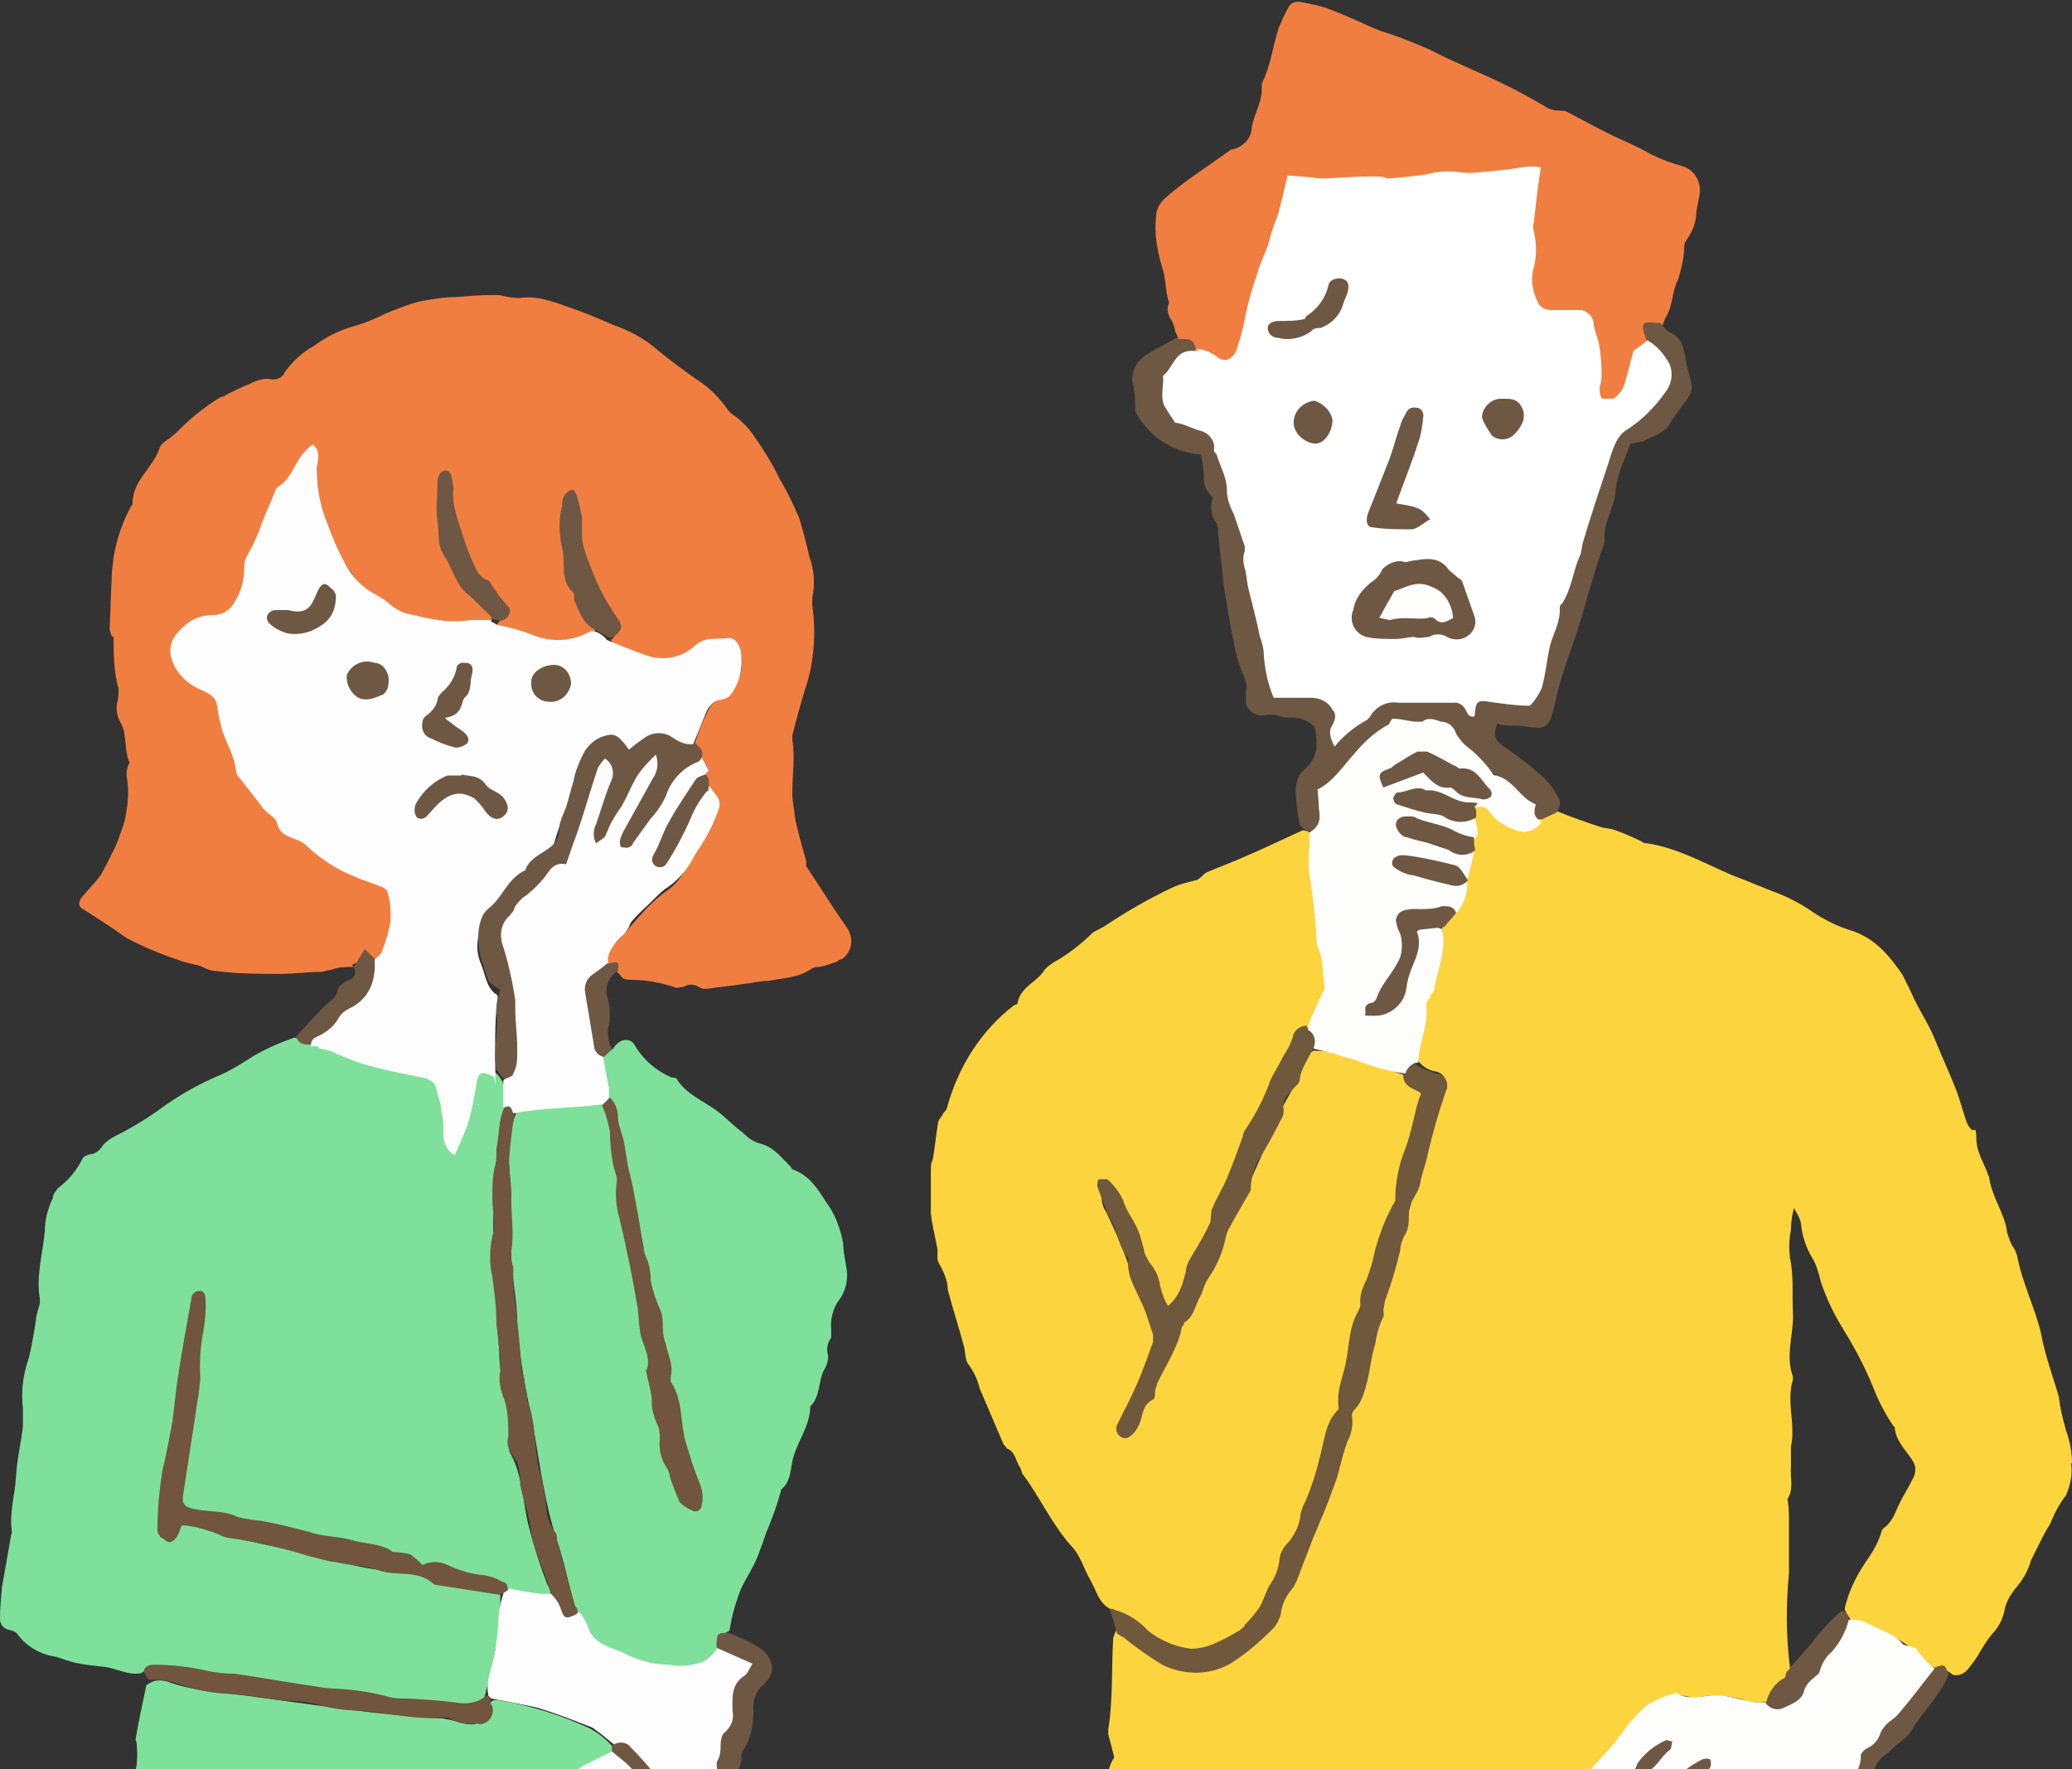 <?xml version="1.0" encoding="UTF-8"?>
<svg xmlns="http://www.w3.org/2000/svg" version="1.1" xmlns:xlink="http://www.w3.org/1999/xlink" viewBox="0 0 207.9 177.5">
  <rect x="0" y="0" width="207.9" height="177.5" fill="#333333" stroke="none"/>
  <defs>
    <style>
      .cls-1 {
        fill: #fcd43e;
      }

      .cls-2 {
        fill: #f17e41;
      }

      .cls-3 {
        fill: #fff;
      }

      .cls-4 {
        fill: none;
      }

      .cls-5 {
        fill: #7ee09b;
      }

      .cls-6 {
        fill: #71553e;
      }

      .cls-7 {
        fill: #fdfdfc;
      }

      .cls-8 {
        fill: #fefdfd;
      }

      .cls-9 {
        fill: #70583d;
      }

      .cls-10 {
        fill: #6f5843;
      }

      .cls-11 {
        clip-path: url(#clippath);
      }
    </style>
    <clipPath id="clippath">
      <rect class="cls-4" x="-.1" y="-3.5" width="208" height="181"/>
    </clipPath>
  </defs>
  <!-- Generator: Adobe Illustrator 28.7.1, SVG Export Plug-In . SVG Version: 1.2.0 Build 142)  -->
  <g>
    <g id="_レイヤー_1" data-name="レイヤー_1">
      <g id="_レイヤー_3" data-name="レイヤー_3">
        <g class="cls-11">
          <g>
            <path class="cls-1" d="M207.9,146.8c0-1.1-.2-2.2-.6-3.3-.3-1.1-.6-2.2-.7-3.3-.6-2.1-1.4-4.2-1.8-6.4-.6-2.6-1.9-5.1-2.4-7.8-.1-.3-.2-.6-.4-.9-.3-.4-.4-.9-.6-1.4-.2-1.9-1.5-3.5-1.8-5.5,0,0,0-.2-.1-.3-.4-1.2-1.2-2.3-1.2-3.7s-.3-.6-.5-.9c-.2-.2-.4-.5-.5-.8-.4-1.2-.7-2.4-1.2-3.6-.6-1.5-1.3-3-1.9-4.5s-1.4-2.7-2.1-4.1c-.4-.9-.8-1.7-1.2-2.5-1.3-1.9-2.7-3.6-5-4.4-1.4-.4-2.8-1.1-4-1.9-1-.7-2.1-1.3-3.3-1.8-1.6-.6-3.2-1.3-4.8-1.9-2.8-1.2-5.4-2.7-8.5-3.2-.2,0-.4,0-.6-.2-.9-.4-1.7-.8-2.6-1.1-.5-.2-1-.2-1.4-.3-1.5-.5-3-1-4.4-1.6-.7,0-1.2.3-1.7.6-.8.9-2.1,1-3,.3-.7-.4-1.3-.8-1.8-1.4-.5-.4-1-.8-1.7-.3-.2.3-.2.7-.2,1,.2.7.2,1.5-.1,2.2,0,.5,0,1-.1,1.5-.2.8-.4,1.6-.5,2.5,0,0-.1.2-.1.4-.1,1.1-.5,2.2-1.3,3-.3.6-.9,1-1.1,1.7.1,1.8-.2,3.6-.9,5.2-.7,2.1-1.3,4.3-1.6,6.6-.2.5-.2,1.1,0,1.6.4.6,1.1,1.1,1.9,1.2.7.2,1,.6.8,1.3-.8,2.7-1.2,5.6-2.2,8.3-1,3-1.8,6.1-2.7,9.2-.5,1.8-1,3.6-1.5,5.4-.6,1.8-1.1,3.7-1.3,5.7s-1.5,3.5-1.8,5.5c-.5,2.6-1.3,5.2-2.4,7.7-1.4,3.1-2.7,6.2-4.2,9.3-.7,1.7-1.8,3.3-3.2,4.5-2.2,1.8-4.5,3.1-7.5,2.3-1.3-.4-2.5-1-3.6-1.9-.7-.6-1.4-1.4-2.4-1.4-.2.3-.3.6-.4.9-.2,3.1,0,6.1-.5,9.2,0,.2,0,.4,0,.5.2.7.4,1.5.6,2.3-.6.9-.8,2-.6,3,0,1-.2,2.1,0,3.1,0,1.4.3,2.9.4,4.3,0,.6,0,1.2-.2,1.7,0,.4-.2.9-.2,1.3v3.1c0,.9.6,1.6,1.5,1.7h0c.7,0,1.4.1,2.1.3,1.3.4,2.7.5,4.1.4.6-.1,1.2-.3,1.7.3,1,1,2.4,1.4,3.8,1,.7-.3,1.6-.1,2.1.5.2.2.5.4.8.3,1.4-.2,2.8.4,4.1.6.5.1,1,.1,1.5.1s1.2.1,1.9.2c.4,0,.7.1,1.1.2,1.7.1,3.4.2,5,.3.9.2,1.8.2,2.7.1.3-.1.7.3,1,.3.7.1,1.3.1,2-.1.5-.2,1.2-.2,1.7,0,.2.1.5.2.8.2,2.3-.1,4.5-.1,6.8-.3,1.4-.2,2.9-.4,4.3-.7.6-.1,1.2-.6,1.7-.4.8.3,1.6.1,2.2-.4.3-.2.6-.4,1-.4,2.2-.3,4-1.5,5.9-2.4,1.6-.8,3.4-1.4,5.1-1.9.3-.1.7-.1.9-.3.5-.5,1.2-.9,1.9-1.2.7-.4.8-.8.5-1.6-.2-.5-.3-.9-.3-1.4-.1-1,0-2.1,0-3.1-.3-.9-.8-1.6-1.5-2.2-.6-.1-.8.5-1.2.7-1.7.9-3.2,2.6-5.4,1.4-.5-.3-1-.4-1.5-.6-.3,0-.7.1-1,.2-.9.5-2,.5-2.9,0-.7,0-1.4-.3-1.9-.7-.9-.3-1.6-1-1.9-1.9-.3-.3-.6-.5-1-.7-2-1.2-2.1-1.8-.8-3.6.2-.3.4-.5.6-.7,1.2-1.3,2.4-2.6,3.4-4.1,1.4-1.8,3.1-3.4,5.8-2.6.3,0,.6,0,.9-.1,1.4-.2,2.8-.1,4.2.3.8.3,1.7.4,2.5.2.5-1.1,1.2-2,2.1-2.7.1-.2.2-.5.3-.7h-.2c-.4-3.2-.4-6.3-.1-9.5v-5c0-.7,0-1.4-.1-2.1,0-.1-.1-.3,0-.4.6-1,.2-2.1.3-3.2v-2c.5-2.2-.5-4.5.2-6.7v-.3c-.8-2.1.1-4.3,0-6.4-.1-1.8.1-3.7-.3-5.5-.1-.9-.1-1.9.1-2.8,0-.7.1-1.5.3-2.2.3.5.6,1,.7,1.5.1,1.2.5,2.5,1.2,3.6.4.7.6,1.5.8,2.3.6,1.8,1.4,3.4,2.4,5,1.1,1.8,2.1,3.7,2.9,5.7.5,1.3,1.2,2.6,2,3.8h.1c.1,1.6,1.3,2.5,1.9,3.6.3.5.2,1.2-.1,1.7-.4.8-.9,1.6-1.3,2.4s-.7,1.9-1.6,2.5c-.1.1-.2.2-.2.3-.3,1.1-.9,2.1-1.6,3.1-.8,1.2-1.5,2.5-1.9,3.9-.1.3-.2.6-.2.9h0c.2.4.4.7.6,1,3,.7,5.7,2.2,7.8,4.4.2.2.5.4.8.5.6,0,1.2.2,1.6.6.6.2,1.2-.1,1.6-.6.4-.5.7-.9,1-1.4.4-.7.9-1.5,1.4-2.1.6-.6,1-1.4,1.2-2.2.1-.8.5-1.5,1-2.2.8-.9,1.4-1.9,1.7-3,.3-.6.6-1.2.9-1.8.3-.6.6-1.2,1-1.8.4-1,.9-2,1.6-2.9.4-.9.7-2.1.5-3.2Z"/>
            <path class="cls-1" d="M111.4,161.4c-1.2-.6-1.4-1.9-2-2.9s-1-2.5-1.9-3.4c-1.9-2.1-3.1-4.8-4.8-7.1-.2-.2-.2-.5-.3-.7-.5-.7-.5-1.7-1.4-2,0-.1-.2-.3-.3-.4-.8-1.9-1.6-3.7-2.4-5.6-.2-.9-.6-1.7-1.1-2.4-.4-.4-.3-1.3-.5-1.9-.5-1.9-1.1-3.7-1.6-5.6,0-.9-.4-1.8-.9-2.7-.3-.4,0-1.1-.2-1.7-.2-1.1-.5-2.2-.6-3.3,0-1.3,0-2.5,0-3.8s0-1.1.2-1.6c.2-1.2.3-2.3.5-3.5,0-.4.3-.7.5-1,0-.2.3-.3.4-.6,1.1-4.1,3.4-7.8,6.8-10.4,0,0,.3,0,.3-.2.3-1.5,1.7-2,2.5-3,.3-.5.7-.8,1.2-1.1,1.4-.8,2.7-1.8,3.8-2.9.4-.3,1-.5,1.4-.8,2.1-1.4,4.2-2.6,6.5-3.7.8-.4,1.7-.6,2.5-.8.2,0,.3-.2.5-.3.2-.2.4-.4.6-.5,1.4-.6,2.8-1.1,4.1-1.7,1.9-.8,3.7-1.7,5.5-2.5.5,0,1,.3,1.2.8-.4,3.5.7,6.8.7,10.3.1.7.3,1.4.5,2.1.6,2.6-.3,4.8-1.6,7-1,.5-1.4,1.4-2,2.3-1.6,2.6-3,5.3-4,8.2-1.3,3.1-3,6-3.9,9.3,0,.6-.4,1.1-.7,1.6-1,1.5-1.8,3.2-2.2,5,0,.4-.3.7-.5,1-.6.7-1.4.7-1.6-.2-.4-1.9-1.7-3.4-2.2-5.2-.7-2-1.7-3.8-2.8-5.6-.2-.4-.6-.7-1.1-.6,0,.8,0,1.6.5,2.3,1.1,2.3,2.1,4.6,2.8,7.1.4,1.7,1.5,3.1,1.9,4.8.3.7.2,1.5,0,2.2-1.1,2.4-1.7,4.9-3,7.2-.2.3-.6.8,0,1.1s1-.2,1.1-.6c1.2-3.3,3.2-6.2,4.4-9.6.7-1.9,1.9-3.7,2.8-5.6.5-1,1-2,1.3-3.1.3-1,.8-1.9,1.3-2.8,1.6-3.2,3.1-6.5,4.4-9.8.8-2,2.2-3.7,2.8-5.8.1-.6.5-1,1-1.3,1.2,0,2.4.2,3.6.6,1.9.7,3.8,1.3,5.7,1.9,2.4,1.6,1.6,3.6,1,5.7-.6,1.6-1.1,3.3-1.4,5-.1,1.3-.5,2.7-1,3.9-1.2,2.7-1.7,5.6-2.6,8.4-1.1,3.4-1.2,7.1-2.4,10.3s-1.9,6.3-3,9.4c-1.4,3.7-3.3,7-4.8,10.6-.6,1.3-1.5,2.3-2.7,3-.7.4-1.5.7-2.2,1.1-2.2,1.1-4.2.5-6-.6-1.5-1.2-2.8-2.5-4.4-3.3Z"/>
            <path class="cls-2" d="M118.2,34c0-.3-.2-.5-.3-.8,0-.3-.2-.7-.3-1-.4-.5-.6-1.2-.3-1.8h0c-.4-1.3-.3-2.5-.7-3.6-.5-1.7-.8-3.4-.6-5.1,0-.8.5-1.5,1.1-2,2-1.7,4.2-3.1,6.3-4.6q0-.1.2-.1c1.1-.2,2-1.1,2-2.3.3-1.4,1.1-2.6,1-4v-.3c.9-1.8,1.1-3.7,1.7-5.6.3-.7.6-1.4,1-2.1.2-.4.7-.6,1.2-.5,1.1.2,2.1.4,3.1.8,1.6.6,3.2,1.4,4.9,2.1,1.7.5,3.4,1.2,5,1.9,2.3,1.2,4.8,2.2,7.1,3.3,1.5.7,2.9,1.5,4.3,2.3.4.3,1,.5,1.5.5s.5,0,.8.1c1.5.8,3,1.6,4.6,2.4,1.3.6,2.7,1.2,3.9,1.9,1,.5,2.1.9,3.2,1.2,1.2.4,1.9,1.7,1.6,3-.1.5-.2,1.1-.3,1.6,0,1-.4,2-1,2.8-.1.2-.2.3-.2.5,0,1.2-.3,2.3-.6,3.4-.7,1.3-.5,2.7-1.3,3.9-.2.4-.3.8-.4,1.2-.4.3-.9,0-1.3.2s0,.9-.3,1.3c-.8.6-1.4,1.5-1.5,2.5-.1,1.1-.5,2.1-1.2,2.8-.4.6-1.2.8-1.8.6-.7-.3-.8-1-.6-1.7.5-2.2-.3-4.1-.9-6.1-.1-.5-.6-.9-1.1-.9s-1.1-.1-1.6-.1c-2.6-.3-3.7-1.6-3.3-4.2.4-3,.2-6.1.6-9.1.1-.3,0-.7-.2-1-1.1-.1-2.3,0-3.4.1-3.4.3-6.8.7-10.2.8-3,.3-6.1.2-9.1-.1-.7-.2-1.5.2-1.7.9,0,.1-.1.2-.1.3-.3,1.7-.9,3.2-1.4,4.9-.6,2.2-1.3,4.4-2.2,6.6-.5,1.2-.4,2.6-.9,3.8-.8,1.9-1.5,2.2-3.3,1.2l-1.2-.6c-.4-.7-1.1-1.1-1.8-1.3Z"/>
            <path class="cls-10" d="M118.2,34c1.3,0,1.5,0,1.8,1-.8.8-1.8,1.3-2.4,2.3-1,1.5-.6,3.5,1,4.5l.6.3c.8.3,1.5.7,2.2,1,.4,0,.6.4.8.7.4,1.9,1.7,3.6,1.6,5.6,0,.7.2,1.4.6,1.9.7,1.4,1.1,2.9,1.2,4.4.2,2.6.7,5.2,1.5,7.6.3,1.1.5,2.2.6,3.3,0,2.3.7,2.8,2.9,2.7.6,0,1.3,0,1.9,0,1.4.2,2.3,1.5,2.1,2.8,0,0-.1.3-.1.4-.1.3-.3.6.1,1,1-1.1,2.6-1.5,3.4-2.8.4-.6,1.2-.9,1.9-.9h5.9c.8,0,1.5.3,2,.9.5-1.2,1.4-1.1,2.3-1,3.8.4,3.9.2,4.6-3.2.8-3.4,1.8-6.7,3-10,.9-2.6,1.8-5.2,2.4-7.8.4-1.5.9-2.9,1.4-4.3.6-1.6,1.9-2.4,3.1-3.3,1-.9,1.8-1.9,2.4-3.1.8-1.3-.2-2.2-1-3.1-.3-.4-.8-.6-.9-1.1-.5-1.3-.3-1.6,1-1.4h.5c.3.4.6.7,1,1,1.1.4,1.3,1.4,1.5,2.4.1.8.3,1.5.5,2.2.2.5.2,1.2-.1,1.7-.6,1-1.4,1.8-2,2.9-.5.8-1.7,1.2-2.7,1.7-.4,0-.8.2-1.2.2-.6,1.7-1.4,3.2-1.5,4.8s-1.2,3-1.1,4.7v.4c-.5,1.5-1,2.9-1.4,4.4-.4,1.1-.6,2.3-1,3.4-.1.4-.3.8-.4,1.3-.7,2-1.4,3.9-1.9,5.9-.2.9-.4,1.8-.7,2.7-.2.6-.8,1-1.4.9-.7,0-1.3-.2-2-.2s-1.3,0-2-.2c-.4,1.4-.2,1.6.7,2.3,1.4.9,2.7,2,4,3.1.6.6,1.1,1.3,1.5,2.1.3.5,0,1-.2,1.4l-1.5.7c-.4,0-.8-.2-.9-.6-.4-1.6-1.7-2.4-2.9-3.2-1.9-1.4-3.6-3-5.1-4.9-.6-.9-1.8-1.4-2.9-1-.4.2-.8.2-1.2.2-1.7-.6-2.8.4-4,1.4-1.4,1.2-2.4,2.9-3.9,4-1.2.8-1.7,2.2-1.2,3.5.3,1.3-.2,1.8-1.4,1.8l-.8-.6c-.2-1.2-.4-2.5-.4-3.7.1-.8.4-1.6,1.1-2.1.7-.7,1.1-1.6,1-2.6,0-.5-.1-1-.2-1.5-.7-.7-1.7-1-2.6-.9-.5,0-1-.2-1.5-.3-.2,0-.4,0-.6,0-.9.3-1.9-.2-2.2-1.1,0-.3,0-.7,0-1.1.2-.6,0-1.3-.3-1.9-.4-1-.7-2-.9-3.1-.4-1.9-.7-3.8-1-5.7-.2-1.8-.4-3.7-.6-5.5,0-.3,0-.6-.2-.9-.5-.7-.6-1.7-.3-2.5-.6-.5-1-1.3-.9-2.1,0-.8-.2-1.5-.3-2.2-2.7-.2-5.1-1.7-6.4-4,0,0-.2-.3-.2-.5,0-1,0-1.9-.3-2.9,0-1.1.5-2,1.4-2.6,1.1-.7,2.2-1.2,3.2-1.8Z"/>
            <path class="cls-9" d="M111.4,161.4c1.5.3,2.8,1.1,3.8,2.2,1.3,1,2.7,1.6,4.3,1.8.8,0,1.6-.2,2.3-.5.9-.4,1.7-.8,2.5-1.3.2-.1.4-.3.6-.5,0,0,0-.1,0-.1.6-.6,1.1-1.2,1.5-1.8.4-.7.6-1.5,1-2.2.6-.8.9-1.7,1-2.7.1-.6.4-1.1.8-1.5.7-.8,1.2-1.8,1.3-2.9.1-.4.2-.8.4-1.1.7-1.6,1.2-3.2,1.6-4.9.4-1.5.5-3.1,1.6-4.3.1-.1.3-.3.2-.5-.2-1.5.4-2.9.7-4.2.4-1.8.3-3.7,1.3-5.4.1-.2.2-.4.2-.6-.1-.9.2-1.7.6-2.5.4-1,.7-2.1.9-3.1.4-1.4.9-2.8,1.6-4.1.1-.3.4-.6.4-.8,0-1.7.3-3.3.9-4.9.6-1.5.9-3.1,1.3-4.7.1-.3.2-.7.4-1.1-.6-.5-1.8-.6-1.8-1.8s.4-1.3,1.3-1.1c.6.4,1.3.7,2.1.9.7,0,1.1.8,1,1.4,0,0,0,.2-.1.3-.7,2-1.3,4.1-1.8,6.2-.2,1.1-.6,2-.8,3.1s-1,1.7-1.1,2.6.1,1.8-.5,2.7c-.2.4-.4.9-.4,1.4-.4,1.7-.9,3.4-1.5,5-.1.3-.1.7-.2,1,0,.2.1.5,0,.7-.4.8-.7,1.8-.8,2.7-.4,1.2-.5,2.5-.8,3.7s-.6,2.4-1.6,3.2c.2,1,.1,2-.4,2.9-.4,1.1-.7,2.3-1,3.5-.6,1.7-1.2,3.3-1.9,4.9-.2.6-.5,1.1-.7,1.7-.5,1.3-1,2.6-1.5,3.9-.1.2-.2.4-.3.6-.7.8-1.2,1.7-1.3,2.8-.2.6-.5,1.2-1,1.6-1.2,1.2-2.5,2.3-3.9,3.2-2.1,1.3-4.8,1.3-7,.2-1.3-.8-2.6-1.7-3.8-2.7-.2-.1-.5-.3-.7-.4-.3-1-.5-1.8-.8-2.5Z"/>
            <path class="cls-10" d="M178.8,185.2l-1.4-2.1c.1-1.1.9-1.1,1.7-1,.4.1.8.2,1.1.4,1.2.5,2.5.2,3.3-.7,1.7-1.4,2.2-3.3,2.8-5.3.1-.5.3-.9.6-1.3,1.8-2,3.7-4,5.3-6.2.5-.7.9-1.5,1.9-1.7,1-.4,1.1-.3,1.4.7-.8,2.1-2.6,3.7-3.7,5.6-.4.6-1,1.1-1.6,1.5-.3.3-.6.7-1,.9-1,.7-1.5,2-1.2,3.2v.3c-.9,1.7-1,3.8-2.9,4.9-.3.2-.5.4-.8.7-.6.8-1.3,1.2-2.1.7-1-.7-2.2-.6-3.4-.6Z"/>
            <path class="cls-7" d="M142.3,106.6c-.6,0-1.1.5-1.3,1.1-1.6-.2-3.3-.7-4.8-1.3-.8-.3-1.6-.4-2.3-.7l-2.1-.5c-.3-.6-.3-1.3-.6-1.9.1-.4.2-.9.4-1.3.4-.9.8-1.7,1.2-2.6.1,0,.1-.3.1-.4-.2-1.3-.1-2.6-.6-3.8-.1-.2-.2-.5-.2-.8-.1-2.4-.4-4.8-.8-7.2,0-.9,0-1.7.1-2.6v-1.1q1.1-.6,1-1.8c-.1-.8-.1-1.6-.2-2.5,1.6-.8,2.5-2.3,3.7-3.6.9-1.1,2-2.1,3.2-2.8.3,0,.4-.5.6-.7.8,0,1.5.2,2.2.3.3,0,.5,0,.8,0,.6-.5,1.3-.2,1.9,0,.7,0,1.3.5,1.5,1.2.3.5.7,1,1.1,1.3.9.7,1.8,1.6,2.5,2.6.1.2.2.3.4.3,1.3.3,2,1.4,2.9,2.2.3.3.7.5,1.1.7-.2.7-.3,1.3.6,1.7-.6,1-1.8,1.3-2.8.8-.9-.3-1.8-.9-2.4-1.7-.3-.5-.9-.7-1.4-.5-1.8,0-3.4-1-5.1-1.3-.9-.3-1.9,0-2.6.5.9.6,2,1,3.1,1.2.8,0,1.6.3,2.3.7.7.5,1.5-.2,2.2,0,.1.8.7,1.6-.3,2.3-.8,0-1.6,0-2.3-.5-1.2-.5-2.5-.9-3.8-1.2-.4,0-.9-.2-1,.4-.1.4.1.7.5.8h.1c2.2.5,4.3,1.8,6.7,1.6-.2,1-.5,2-.7,3-2-2-4.4-2-6.9-1.7,2.2,1.2,4.4,2.1,6.9,1.7.1,1.2-.4,2.5-1.3,3.3-1.6-.7-3.1,0-4.7,0s-1.1.7-.8,1.4c.6,1.8.2,3.7-1,5.1-.8,1-1.1,2.2-1.9,3.1,1,.5,2.2.2,2.7-.8.1-.2.2-.4.2-.6.4-2,1.7-3.7,1.5-5.9-.1-1,1.6-1.4,2.8-.9.5,2.1-.5,4.1-.8,6.1-.1.2-.3.4-.4.7s-.4.5-.4.7c.3,2.1-.8,4-.8,6.1Z"/>
            <path class="cls-7" d="M194.1,167.4c-1.2,1.5-2.3,3-3.5,4.4-.3.4-.6.6-1,.9-.4.3-.7.7-.9,1.1-.2.7-.7,1.3-1.4,1.6-.2.1-.6.5-.6.7.1.8-.4,1.5-.5,2.2-.1,1.3-.8,2.5-1.9,3.3-.2.1-.4.3-.5.4-.8,1.4-2.1,1.2-3.3,1-.3-.1-.7-.2-1-.4-1.1-.5-1.2-.5-2,.5-.3.1-.5.3-.8.5-.5.7-1.3,1.2-2.2,1.4-.2.1-.4.1-.6.3-1,.8-2.5.8-3.5-.1.9-1.1,2.1-2,3.1-3.1.7-.7,1.2-1.4,1.7-2.2.2-.4.4-.8,0-1.1s-.8-.1-1.1.1c-.2.1-.4.3-.5.4-1.2,1.1-2,2.7-3.5,3.5-.7.4-.3,1.4-.9,1.9l-1.2.6c-.9.5-2.1.4-2.9-.3.6-1.3,1.5-2.5,2.6-3.4,1.2-1.3,2.3-2.7,3.4-4.1.1-.2.2-.4-.1-.8-3.3,1.8-5.6,4.6-7.7,7.6-1.3-.1-1.7-1.1-2.1-2.1,0-.6.4-1,.9-1.2.4-.2.9-.3,1-.6.9-2,2.9-3.2,4.3-5.1-.7-.1-1.4.3-1.9.9-.9,1-1.9,2-2.9,2.8-1,.7-1.4,1.9-2.3,2.8-1,0-1.5-.9-2-1.5s-.1-1.2.4-1.7c.9-1.1,1.9-2.2,2.9-3.3.4-.4.7-.9,1.1-1.4.7-1,1.6-2,2.5-2.8.8-.5,1.7-.9,2.7-1.2.1-.1.3-.1.4,0,1.1.6,2.2.3,3.3.2,1.6-.2,3.1.5,4.7.7h.9c1.8.4,2.6,0,3.6-1.7.5-.9,1.4-1.5,1.9-2.4.9-1.4,1.8-2.8,2.7-4.2.8-.1,1.6.1,2.3.5,1.1.6,2.4.9,3.2,1.9.2.2.6.2.9.3s.6.2.6.4c.5.7,1.1,1.3,1.7,1.8Z"/>
            <path class="cls-10" d="M144.9,93l-2.8.3c.6,1.4.1,2.5-.4,3.7-.3.7-.5,1.4-.6,2.2-.2,1.5-1.6,2.7-3.1,2.7s-.9,0-1-.5.2-.7.6-.8c.2,0,.4-.2.5-.4.4-1.3,1.4-2.3,2-3.4.6-.9.8-2.1.4-3.1-1-2-.1-2.6,1.9-2.5.8,0,1.5,0,2.3-.3.6,0,1.2,0,1.4.7l-1.2,1.4Z"/>
            <path class="cls-10" d="M179.4,167.6c.8-1.1,1.9-2.1,2.7-3.2.8-1,1.7-2,2.7-2.8.4.1.7.4.7.9-.3,1.2-.9,2.3-1.7,3.2-.6.5-1,1.2-1.2,1.9,0,.3-.4.5-.7.8-.4.3-.8.8-.9,1.3-.3,1-1.4,1.3-2.2,1.7-.6.2-1.2,0-1.6-.5.2-1.1.9-2.1,1.9-2.6.1-.3.1-.6.3-.7h0Z"/>
            <path class="cls-10" d="M163.3,184.3c0-1.3.9-2,1.7-2.8l2.1-2.1c1.1-1.2,2.3-2.2,3.7-2.9.3-.1.6-.1.8,0,.1.3.1.6,0,.8-.5.8-1,1.5-1.6,2.2-1.6,1.9-3.2,3.7-4.8,5.5-.8.2-1.5-.1-1.9-.7Z"/>
            <path class="cls-10" d="M169.1,184.7c-.3-1.2.4-2.4,1.6-2.8.3-.1.5-.5.8-.7.7-.7,1.3-1.5,2-2.2h.1c.7-.7,1.7-.9,2.1-.5s.4,1-.3,1.9c-.9,1.1-1.8,2.2-2.8,3.2-.7.6-1.4,1.2-2.2,1.8l-1.3-.7Z"/>
            <path class="cls-10" d="M148.1,82c-.9.6-2.2.6-3.1,0-.5-.4-1.4-.3-2.1-.5-.9-.2-1.8-.5-2.7-.8-.2,0-.4-.4-.4-.6s.3-.6.4-.6c1,0,1.9-.8,2.9-.2,1.6-.2,2.7,1.2,4.3,1.2s.4.3.6.5c.2.4.1.7.1,1.1Z"/>
            <path class="cls-10" d="M148,85.3c-.7.6-1.8.6-2.6,0-1.3-.7-2.8-.8-4.2-1.3-.4,0-.8-.4-1-.8-.4-.7.1-1.3.9-1.3s.7,0,1.1.2c1.2.5,2.6.6,3.8,1.3.6.3,1.2.5,1.9.6,0,.5,0,.8.1,1.2Z"/>
            <path class="cls-10" d="M160.4,181.8c.2-1,.8-1.9,1.5-2.6.7-.5,1.1-1.4,2.1-1.7.1,0,.2-.4.3-.6.7-1,1.7-1.8,2.8-2.3.2-.1.5.1.7.1-.1.3-.1.7-.2.8-1,.7-1.4,2-2.7,2.4-.2.1-.2.4-.4.7-.4,1.1-1.3,2-2.4,2.5-.4.1-.6.6-.9.9l-.8-.2Z"/>
            <path class="cls-7" d="M179.4,167.6l-.3.6.3-.6Z"/>
            <path class="cls-9" d="M131.2,103.3c.7.3.9,1.2.6,1.8h0c-.5,1.1-1.3,2.1-1.4,3.3,0,.3-.5.6-.7.9-.5.6-1.1,1.1-.9,2,0,.2,0,.5-.1.7-.6,1.2-1.3,2.5-2,3.7-.7,1-1.1,2.1-1.2,3.3,0,0,0,.3,0,.4-.7,1.2-1.4,2.4-2.1,3.7-.2.3-.3.6-.4,1-.3,1.5-.9,2.9-1.8,4.2-.4.6-.5,1.3-.8,1.8-.5.9-.6,2-1.6,2.6,0,.1,0,.2-.2.4-.4,2.1-1.6,3.8-2.5,5.7,0,.3-.2.5-.2.8,0,.3,0,.7-.2.8-1.1.5-1,1.6-1.4,2.5-.2.4-.4.8-.8,1.1-.3.3-.7.4-1.1.1h0c-.4-.3-.5-.8-.3-1.2h0c.7-1.4,1.4-2.7,2-4.1s1.1-2.8,1.6-4.2c0-.2,0-.4,0-.7-.3-.9-.6-1.8-.9-2.7-.6-1.5-1.7-2.9-1.6-4.6,0,0,0-.3,0-.4-.9-1-1-2.3-1.5-3.4-.2-.4-.4-.7-.6-1.1-.3-.9-.7-1.8-1-2.7,0-.2,0-.7.2-.7.3,0,.6,0,.8,0,.7.6,1.2,1.3,1.6,2.1.3,1.2,1.2,2.1,1.6,3.3.2.5.3,1.1.5,1.7,0,.4.3.8.5,1.2.6.7,1,1.5,1.1,2.4.2.7.4,1.4.8,2,.4-.3.7-.7,1-1.2.4-.7.6-1.5.8-2.3,0-.6.4-1.2.7-1.7.6-1,1.2-2,1.7-3.1.2-.5,0-1.1.3-1.6.4-1,1-1.9,1.4-2.9.6-1.4,1.1-2.8,1.6-4.2,0-.3.2-.6.4-.9,1-1.5,1.8-3.1,2.4-4.8.4-.8.9-1.6,1.3-2.4.4-.6.7-1.2.9-1.8.1-.7.7-1.2,1.4-1.2q.1.3.2.3Z"/>
            <path class="cls-3" d="M165.2,34.1c.8.4,1.5,1.1,2,1.9.7.9.7,2.2,0,3.2-1.1,1.6-2.5,3-4.1,4-1,.7-1.3,2-1.7,3.2-.9,2.7-1.8,5.4-2.6,8.1-.1.4-.1.9-.3,1.3-.7,1.6-.8,3.3-1.8,4.8-.1,0-.2.2-.2.4.1,1.4-.7,2.6-1,3.9s-.4,2.7-.8,4.1c-.3.7-.7,1.3-1.2,1.8-1.3,0-2.7-.2-4.1-.4-1.1-.2-1.3,0-1.4,1,0,.2,0,.3-.1.5-.6,0-.6-.3-.8-.6-.2-.5-.7-.9-1.3-.8-1.8,0-3.7,0-5.5,0-1.2-.2-2.3.4-2.9,1.5,0,0-.1,0-.2.2-1.3.7-2.4,1.6-3.3,2.7-.4-.8-.6-1.5-.3-2s.6-1.2.1-1.7c-.4-.8-1.3-1.2-2.1-1.2-1.3,0-2.5,0-3.8,0-.6-1.4-.9-2.9-1-4.4,0-.6-.2-1.2-.4-1.8-.3-1.5-.7-3-1.1-4.6-.2-.7-.2-1.5-.4-2.2-.2-.6-.2-1.2,0-1.7,0-.2,0-.4,0-.5-.4-1.1-.7-2.1-1.1-3.2-.4-.8-.7-1.6-.7-2.5,0-1.1-.6-2.2-1-3.4,0-.2-.3-.3-.3-.5.2-.9-.5-1.8-1.4-2h0c-.8-.2-1.6-.7-2.5-.8-.3-.5-.6-.9-.9-1.4-.7-1-.2-2.2-.3-3.3,1-.8,1.2-2.5,2.8-2.5s.3-.2.5-.2c.7,0,1.4.3,2,.7.5.5,1.2.6,1.7,0,.2-.2.3-.4.4-.7.4-1.2.7-2.3.9-3.5.3-1.4.7-2.8,1.2-4.2.3-1.1.9-2.1,1.2-3.3.2-.9.6-1.8.9-2.7.3-1.2.6-2.4.9-3.7l2.5.2c.4.1.9.1,1.4.1,1.6-.1,3.1-.2,4.7-.2s1,.2,1.5.2c1.3-.1,2.5-.2,3.8-.4,1.1-.3,2.3-.4,3.5-.2.9.1,1.8,0,2.7-.1,1.4-.1,2.7-.3,4.1-.5.4,0,.8,0,1.2.1-.3,1.9-.5,3.7-.7,5.5-.1.3-.1.6,0,.9.3,1.3.3,2.7-.1,4-.2,1,0,2,.4,2.9.2.6.7,1,1.4,1h3c.7.1,1.3.7,1.3,1.4.1.6.3,1.2.5,1.8.2,1.1.3,2.1.3,3.2s-.2,1-.2,1.5.1.9.3,1c.4,0,.8,0,1.1,0,.4-.3.8-.7,1-1.2.4-1.1.6-2.2,1-3.6l1.5-1.1Z"/>
            <path class="cls-10" d="M138.8,79c-.6-1.3-.5-1.5.6-1.9.2,0,.4-.3.6-.4.7-.4,1.4-.9,2.2-1.3.3,0,.7,0,1,0,.9.4,1.8.9,2.7,1.4.2,0,.4.3.6.3,1.6-.2,2.1,1.2,3,2.1.2.2.2.5.1.7-.2.2-.5.3-.8.3-1-.3-2.1,0-2.9-1-.1,0-.2-.2-.4-.2-1.2.2-1.9-.7-2.7-1.5l-4,1.5Z"/>
            <path class="cls-10" d="M147.3,88.3c-.4.5-1.1.7-1.7.5-1.3-.3-2.5-.6-3.8-1-.4,0-.9-.2-1.3-.4-.3-.2-.8-.4-.8-.7-.1-.5.3-.8.8-.9h.5c1.7.2,3.4.6,5,1,.6.2.9,1,1.3,1.5h0Z"/>
            <path class="cls-10" d="M141,56.4c.2,0,.7-.2,1.1-.2,1.2-.2,2.4-.3,3.3,1,.2.2.5.4.7.6.2.2.5.3.6.5.4,1.1.8,2.3,1.2,3.4.3.7.1,1.5-.5,2-.6.5-1.5.6-2.2.2-.5-.3-1.2-.4-1.8,0-.5,0-1,.2-1.5,0-.6,0-1.2.2-1.9.2-1,0-2,0-2.9-.2-1.1-.3-1.7-1.4-1.4-2.5,0,0,.1-.2.1-.3.2-1.1.9-2,1.8-2.7.5-.3.9-.8,1.1-1.3.6-.6,1.5-1,2.3-.7Z"/>
            <path class="cls-10" d="M140.1,50.5c2.4.4,2.5.5,3.4,1.6-.6.3-1.2.9-1.8,1-1.3,0-2.7,0-4-.2-.6,0-.7-.8-.4-1.5.7-1.8,1.4-3.5,2.1-5.3.4-1.1.7-2.3,1.1-3.4.1-.4.3-.8.5-1.1.2-.5.5-.8,1.1-.7.5,0,.8.5.7,1-.1.9-.2,1.7-.5,2.5-.7,2.2-1.5,4.1-2.2,6.1Z"/>
            <path class="cls-10" d="M130.9,32c.1-.1.1-.2.2-.3,1.1-.7,1.9-1.8,2.2-3.1.1-.6,1-.8,1.5-.6s.6.6.4,1.4c-.1.3-.3.7-.4,1-.3,1.2-1.2,2.1-2.3,2.5-.3,0-.7,0-.9.3-.9.7-2.2,1-3.3.7-.7,0-1.1-.5-1.1-1s.6-.7,1.1-.7c.9,0,1.8,0,2.6-.2Z"/>
            <path class="cls-10" d="M131.9,40.2c.9.3,1.6,1,1.8,1.9,0,1.2-.8,2.4-1.7,2.4s-2.2-.9-2.2-2.1h0c0-1.2,1-2.1,2.1-2.2Z"/>
            <path class="cls-10" d="M148.7,41.9c0-1,.9-1.9,1.9-1.9h.3c.6,0,1.3,0,1.7.7.6.9.3,2-.8,3-.6.5-1.5.5-2.1,0-.4-.6-.8-1.2-1-1.8Z"/>
            <path class="cls-7" d="M145.8,62c-.6.3-1.2.8-1.9,0-.2,0-.4-.2-.6,0-1.2.2-2.5-.2-3.8.2-.3,0-.8-.2-1.1-.2.5-1,1-1.8,1.5-2.7,1.1-.3,2.2-1.2,3.8-.4,1.2.4,2,1.7,2.1,3.1Z"/>
            <path class="cls-5" d="M14.4,167.8c-1.5.4-2.7-.5-4.1-.6-.9-.1-1.9-.2-2.8-.4-.3-.1-.7-.2-1-.3s-.6-.2-.9-.3c-1.5-.2-2.9-1-3.8-2.2-.2-.3-.5-.4-.9-.5-.5-.1-.9-.5-.9-1.1,0-1.1.1-2.1.2-3.2.3-1.7.6-3.4.9-5.1,0-.1.1-.3.1-.4-.3-1.9.3-3.7.4-5.5s.5-3.4.7-5.1c0-.6,0-1.2,0-1.8-.2-1.7,0-3.4.6-5.1.3-1.2.5-2.5.7-3.7,0-.6.3-1.2.4-1.8,0-.1,0-.2,0-.4-.4-2.3.3-4.6.5-6.8,0-1.1.3-2.3.8-3.3,0-.4.3-.7.5-1,1.1-.8,1.9-1.8,2.5-3,.1-.2.4-.3.7-.4.6,0,1.1-.5,1.4-1,.3-.3.7-.6,1.1-.8,1.6-.8,3.1-1.7,4.5-2.7,1.9-1.4,4-2.6,6.2-3.5.9-.4,1.7-.9,2.5-1.4,1.5-1,3.1-1.7,4.8-2.3.6,0,1.1.6,1.8.5.8-.2,1.7,0,2.5.3,2.6,1,5.3,1.8,8.1,2.4,1.6.3,1.9.7,2.2,2.3.4,1.4.6,2.8.8,4.3,0,.3.2.7.5.8.7-.7,1.1-1.6,1.2-2.6.2-1.3.5-2.6.9-3.8.4-1.3.9-1.4,2.1-.8.5.4.8.9,1,1.5,0,.8,0,1.5,0,2.3-.8,3.6-1.1,7.4-1.1,11.1s-.2,2.9,0,4.4c.4,3.1.5,6.2.6,9.2s1.3,5.9,1,8.9c0,.2,0,.5,0,.7,1.4,2.4,1.3,5.1,2,7.7.5,1.9,1.1,3.8,1.8,5.6.2.4.5.8.2,1.3-.3.4-.8.5-1.2.4-1.1-.1-2.2-.3-3.2-.6-.7-.9-1.7-1.4-2.8-1.5-.9-.2-1.8-.4-2.6-.8-.8-.3-1.8-.5-2.7-.4-.3,0-.6,0-.8-.2-2.7-1.2-5.7-2-8.6-2.4-1.8-.3-3.5-.7-5.2-1.2-2.8-.7-5.6-1.2-8.4-1.6-1.5-.2-1.8-.8-1.6-2.2.6-5.1,1.8-10.2,1.9-15.4,0-1.2.7-2.5,0-3.8-.5.1-.5.6-.6.9-.8,4.4-1.5,8.9-2,13.4-.2,1.8-1,3.5-1,5.3s0,2.1-.2,3.1-.1,1,.5,1.2.8-.2.9-.6c.4-.8,1.3-1.1,2-.7h.1c4.1,1.4,8.5,2.1,12.7,3.1,3,.9,6,1.5,9.1,1.6.2,0,.5,0,.7.1,2,1.5,4.5,1.2,6.8,1.7.4.1.9,0,1.3.4,0,1.8,0,3.6-.5,5.4-.2,1.7-.7,3.3-1.1,4.9-.5.8-1.4,1.2-2.4,1-3.6-.4-7.2-.5-10.8-1.2-2.6-.5-5.3-.6-8-1-2.9-.4-5.8-.6-8.6-1.3-1.6-.5-3.2-.5-4.7,0Z"/>
            <path class="cls-2" d="M35.5,97c-.8,0-1.6,0-2.3.3-.3,0-.7.2-1.1.2-1.3,0-2.6.2-3.9.2-2.2,0-4.4,0-6.6-.3-.5,0-1.1-.3-1.5-.5-.7-.2-1.5-.3-2.2-.6-1.8-.6-3.5-1.3-5.2-2.2-1.4-1-2.8-1.9-4.2-2.8-.7-.3-.7-.8-.2-1.4.6-.7,1.2-1.3,1.8-2.1.4-.7.8-1.5,1.2-2.3s.7-1.6,1-2.5c.2-.5.3-1.1.4-1.7.2-1.2.2-2.3,0-3.5,0-.3,0-.5.1-.8,0-.2.2-.4.2-.5-.6-1.3-.2-2.8-.9-4-.4-.7-.5-1.5-.3-2.2.1-.4.1-.8.1-1.2-.4-1.4-.5-2.9-.5-4.4s-.1-.6-.2-.9c-.1-.3-.2-.5-.2-.8.1-1.6.1-3.2.2-4.8,0-.8.1-1.5.2-2.3.3-1.8.9-3.6,1.8-5.2,0,0,.1,0,.1-.2,0-2.3,2-3.5,2.7-5.5.1-.5.7-.8,1.1-1.1s.7-.6,1-.9c1.2-1.2,2.6-2.3,4.1-3.2.1,0,.3,0,.5-.2.8-.4,1.6-.8,2.4-1.1.5-.3,1.2-.5,1.8-.5.7.2,1.4,0,1.7-.7.8-1.1,1.8-2,2.9-2.6,1.2-.9,2.6-1.6,4.1-2,1-.3,2-.7,3-1.2,1.2-.5,2.4-1,3.7-1.3,1.2-.2,2.3-.4,3.5-.4,1.2-.1,2.3-.2,3.5-.2s.8,0,1.2.1c.5.1,1.1.2,1.6.2,2-.3,3.7.5,5.5,1.1,1.4.5,2.8,1.1,4.2,1.7,1.4.5,2.7,1.2,3.8,2.1,1.3,1.1,2.8,2.2,4.2,3.2,1.3.8,2.4,1.9,3.3,3.2,0,0,.2.2.3.3.9.6,1.7,1.4,2.3,2.3.9,1.3,1.8,2.7,2.5,4.2.8,1.3,1.4,2.6,2,4,.4,1.3.7,2.5,1,3.8.5,1.3.6,2.8.3,4.2,0,.2,0,.4,0,.7.4,2.8.2,5.7-.7,8.4-.5,1.6-.9,3.1-1.3,4.7v.4c.3,1.8,0,3.5,0,5.3,0,.9.2,1.8.3,2.7.3,1.4.7,2.8,1.1,4.2,0,.2,0,.3,0,.5,1.4,2.1,2.7,4.2,4.1,6.2.7,1,.5,2.4-.5,3.1-.2,0-.4.2-.6.3-.6.2-1.1.4-1.7.5-.3,0-.5,0-.8.2-1.3.9-2.8.9-4.3,1.2-.8,0-1.6.2-2.4.3-1.3.2-2.5.3-3.8.5-.3,0-.5,0-.8-.2-.5-.3-1.1-.3-1.5,0-.3,0-.7.2-1,0-1.3-.4-2.7-.7-4.1-.7s-1-.4-1.5-.7c-.2-.6-.8-.6-1.1-1,0-.5,0-1.1.4-1.5,1.9-1.9,3.4-4.2,5.7-5.8.7-.5,1.2-1.1,1.6-1.8.8-1.4,1.5-2.8,2.3-4.2.8-1.1.7-2.5,0-3.5,0-.5,0-1-.2-1.5-.2-.5-.3-1-.5-1.5.2-.7-.5-1.2-.6-1.8.4-1.4.9-2.7,1.6-4,.2-.4.6-.7,1-.9,1.7-.8,2.6-2.7,2.1-4.5-.3-1.2-2.2-1.6-3.6-.7-.5.4-1.1.7-1.7,1-1.6.7-3.5.6-5-.3-.9-.5-2.1-.4-2.7-1.4.7-.6.7-1.1.2-1.9-1.5-2.3-2.6-4.8-3.2-7.5,0-1.4-.3-2.9-.7-4.3,0-.2,0-.5-.4-.6-.5.4-.8,1.1-.7,1.8-.2,4.1.5,8,3.2,11.4,0,0,0,.3,0,.4-1.1,1.2-2.6,1.1-4,.9-2-.3-4-.9-5.9-1.7,1.1-1.2,1-1.2,0-2.8-.4-.6-.9-1.2-1.4-1.6-.8-.9-1.4-2-1.7-3.2-.9-1.9-1.3-3.9-1.3-5.9s0-.5-.5-1.2c-.3,0-.5.4-.5.7-.4,2.6-.2,5.2.7,7.6.8,2,2.1,3.7,3.8,5.1.3.2.6.5.4.9-2.1.5-4.3.6-6.4,0-3.1-.5-5.8-2.2-7.6-4.7-2.2-3-3.4-6.5-3.5-10.2,0-.7.2-1.3-.1-1.9-.3,0-.5,0-.7.3-1.9,2.7-3.8,5.4-4.9,8.6-.5,1.4-1,2.8-1.3,4.2-.5,2.1-1.3,3.5-4.1,3.7-1.4,0-2.6,1-2.9,2.3-.4,1.2,0,2.6,1.1,3.2.5.5,1,.9,1.7,1.2,1,.3,1.8,1.2,1.9,2.3.8,4.1,2.4,7.9,5.5,10.9,2.9,2.8,6.3,4.9,10,6.3.8.2,1.4.9,1.6,1.7.5,2.2,0,4.5-1.5,6.2-.5.2-.8-.4-1.2-.3s-1.1.5-1.6.7Z"/>
            <path class="cls-5" d="M73.4,178.4c.2.5.3,1,.4,1.5,0,.9.2,1.9.5,2.8.7,1.9,1.3,3.9,1.7,5.9,0,.8,1,1.5,1.5,2.2,0,.1.4.2.4.3.2.3.2.7.2,1.1,0,.2-.6.4-.9.4s-.6-.1-.9-.2c-.6,1.3-2,1.3-3.2,1.8-1.7.7-3.4,1.3-5.1,1.8-1.1.2-2.1.3-3.2.4-.3.1-.7.2-1,.3-.4.2-.8.4-1.2.6-.9.4-1.9.5-2.9.3-.6-.1-1.2,0-1.7.4-.6.3-1.3.5-2,.6-.5.1-.9.2-1.4.2-.8.1-1.7.1-2.5.3-1.6.3-3.1.4-4.7.3-1.6-.1-3.1,0-4.7.2,0,0-.2.1-.3,0-1.3-.3-2.7-.3-4-.1-.7,0-1.4.1-2.2.1-.9-.1-1.8-.2-2.7-.2-1.8.2-3.2-.9-4.9-1-1.9-.2-3.7-.5-5.5-1-2.3-.4-4.5-.9-6.7-1.5-1.5-.6-3.1-1.1-4.6-1.5-1.2-.2-2-1.3-1.8-2.5.1-.4.3-.8.5-1.1.4-.4.6-1,.7-1.6.1-.5.2-1.1.5-1.5.4-.5.5-1,.4-1.6,0-.2,0-.4.1-.5,1-1.6.9-3.3,1.1-5,0-1,.1-2,.3-2.9.2-1,.2-1.9.1-2.9,0-.1-.1-.2-.1-.3.3-1.8.7-3.6,1.1-5.5h.1c.6-.5,1.3-.5,2-.3,3,1.1,6.2,1.1,9.3,1.6,6.1.8,12.2,1.8,18.4,2.1.5.1,1.1.2,1.6.4,1.9.5,2.6,0,3-1.9.3-.4.7-.4,1.1-.3,3.1.5,6.2,1.5,9,2.8.9.5,1.8,1.2,2.4,2,0,.2,0,.4,0,.6-.6,1-1.7,1.1-2.6,1.7s-1.7.7-1.4,1.6,1.3.4,2,.3c1.4-.2,2.8-.9,4.2-.9.6.4,1.4.2,1.9-.4.4-.1.9-.1,1.3.1,1.5.4,3.1.4,4.6-.1.6-.3,1.2-.2,1.7,0Z"/>
            <path class="cls-5" d="M61.5,105.2c.2-.3.4-.5.7-.7.5-.3,1.1-.2,1.4.2h0c.9,1.6,2.2,2.7,3.8,3.4.2,0,.5,0,.6.3,1.1,1.6,3,2.2,4.4,3.4.7.6,1.4,1.3,2.1,1.8.5.5,1,.9,1.7,1.1,1.3.3,2,1.2,2.8,2s.3.5.5.6c1.7.6,2.5,1.9,3.4,3.3.9,1.2,1.4,2.6,1.7,4.1,0,1,.3,2,.4,3.1,0,.9-.2,1.8-.8,2.6-.6.8-.9,1.9-.8,2.9,0,.3,0,.6,0,.9-.4.5-.5,1.2-.3,1.8,0,.6-.2,1.1-.5,1.6-.5,1.1-.3,2.5-1.3,3.5,0,2-1.4,3.6-1.8,5.5-.2,1-.2,2.1-1.1,2.8-.4,1.5-.9,2.9-1.5,4.3-.3.9-.6,1.7-.9,2.5-.5,1.2-1.2,2.2-1.7,3.3-.5,1.3-.9,2.7-1.1,4.1-.8.3-.9,1-1,1.8-.8,1.6-2.4,1.9-3.9,2-3,.2-5.7-1.1-8.3-2.4-1.3-.6-1.4-2.1-2.1-3.1-.7-2.2-1.1-4.5-1.8-6.7-1.5-4.3-2-8.9-2.8-13.3-.7-3-1.2-6.1-1.4-9.2,0-2.8-.8-5.4-.6-8.3,0-2.5,0-4.9-.2-7.3-.2-1.9,0-3.7.7-5.5,1.2-.5,2.4-.7,3.7-.7,1.7-.2,3.3-.2,5-.2.6.4,1,1.1,1,1.9,0,1.9.6,3.8.6,5.7,0,2.5.4,5.1,1.1,7.5.8,3.3,1.1,6.7,1.8,10,.3,1.7.5,3.5.8,5.2.4,2.9,1.1,5.8,2.2,8.6,0,.1,0,.2.2.4.3.6.7,1.4,1.5,1.1s.6-1.2.3-1.9c-.8-1.9-1.4-3.9-1.7-6-.6-3-1.4-6-2-9-.8-4.5-1.9-9-2.8-13.5-.5-2.8-.6-5.6-1.6-8.3-.2-.7-.5-1.4-.8-2-.4-1.3-.7-2.6-.8-4,.2-.6.7-1,1.3-1.2Z"/>
            <path class="cls-6" d="M49.2,170.5c0,.2,0,.4.2.7.2.7-.2,1.5-.9,1.7-.2.1-.4.1-.6,0-1,.1-1.9,0-2.8-.5,0-.1-.2-.1-.4-.1-2.9.3-5.8-.5-8.6-.7-1.5,0-3-.2-4.5-.7-1.1-.2-2.1-.3-3.2-.3-2-.3-3.9-.6-5.9-.7-1.5-.1-3-.4-4.4-.9-1-.4-2.1-.5-3.2-.5l-.5-.8c.1-.5.5-.7,1-.7,1.8,0,3.6.2,5.3.6.9.2,1.9.3,2.8.3,2.8.4,5.5.9,8.3,1.3.6.1,1.3.2,1.9.2,1.9.1,3.8.4,5.6.9.6.1,1.2.1,1.8.1,1.6.1,3.2.2,4.7.4,1.1.2,2.2,0,3-.7.2,0,.5,0,.4.4Z"/>
            <path class="cls-10" d="M71.9,165.3c0-1.4,0-1.5,1.2-1.5,1,.4,1.9.8,2.8,1.3.5.3.9.6,1.2,1.1.6,1,.5,1.9-.6,2.9-.7.6-1,1.6-.9,2.5,0,1.3-.2,2.6-.9,3.8-.2.2-.3.5-.3.8,0,.9-.4,1.7-1,2.3l-1.4-.2c-.3-.1-.6-.4-.5-.6.5-1.3,0-2.9,1-4.1.3-.3.5-.7.5-1.2,0-1.9,0-3.6,1.8-4.9-.7-1.3-2.4-.9-2.9-2.2Z"/>
            <path class="cls-10" d="M35.5,97l1.1-1.8,1,1c.7,1.5.3,3.2-1,4.2-1.8,1.5-3.2,3.5-5.4,4.4-.6,0-1.2,0-1.5-.8.9-1,1.8-2,2.8-3,.5-.5,1.2-.8,1.4-1.7,0-.3.6-.7.9-.9.8-.2,1-.7.7-1.4Z"/>
            <path class="cls-10" d="M61.5,105.2l-1,.9c-.8.3-1.1-.4-1.2-.9-.4-1.9-.7-3.9-.8-5.9,0-1.2,1-2.1,2.5-2.6,1-.3,1.1-.3,1,.7-1,.6-1.4,1.8-1,2.8.2,1,.3,2,0,3,0,.7,0,1.4.4,2Z"/>
            <path class="cls-8" d="M31.2,104.9c0-.5.2-.7.6-.9.9-.4,1.7-1,2.2-1.9.2-.4.6-.7,1-.9,2.1-1,2.7-2.8,2.6-4.9.2-.3.6-.5.7-.8.4-1,.7-2,.9-3.1,0-1,0-1.9-.3-2.8,0-.3-.4-.6-.8-.7-.9-.4-1.8-.6-2.6-1-1.8-.7-3.4-1.8-4.8-3.1-.2-.2-.5-.4-.8-.5-.9-.4-1.8-.5-2.1-1.7-.1-.6-.9-.9-1.4-1.5-.8-1.1-1.6-2.1-2.4-3.1-.1,0-.2-.3-.3-.5-.1-1.5-.9-2.8-1.4-4.2-.2-.8-.4-1.6-.5-2.4-.1-.9-.6-1.2-1.4-1.6-1.3-.5-2.4-1.4-3-2.7-.7-1.6-.2-2.7,1.2-3.9.8-.7,1.8-1,2.8-1s1.8-.6,2.2-1.4c.6-1,.9-2.1.9-3.2s.3-1.3.6-1.9c.5-.9.9-1.9,1.2-2.8.4-1,.9-2.1,1.3-3.1,0,0,.1-.3.2-.4,1.4-.8,1.7-2.3,2.6-3.4.3-.3.6-.7,1-.9.9.8.4,1.7.4,2.5,0,1.8.3,3.6,1,5.3.5,1.4,1.1,2.8,1.8,4.1.7,1.4,1.8,2.5,3.2,3.2.5.3,1,.6,1.4,1,.4.3.9.6,1.4.8,2.2.5,4.3,1.1,6.6.7.6,0,1.3,0,1.9,0,0,0,.2,0,.2.2.2,0,.4.2.6.3,1.1.2,2.2.5,3.3.9,2,.9,4.2.8,6.1-.3.6,0,1.2.4,1.6.9,1.4.6,2.7,1.1,4.1,1.6,1.6.5,3.4.2,4.7-1,1.1-1,2.2-.6,3.4-.8.6,0,1,.5,1.2,1.2.3,1.6,0,3.2-1,4.5-.2.3-.6.4-.9.5-.7,0-1.3.6-1.6,1.4-.5,1.2-1,2.5-1.5,3.7-.7.4-1.5.4-2.2,0-1-.9-2.5-.8-3.5,0-.7.6-1.2.6-1.8,0s-1.4-.7-2.2-.2c-1.1.7-1.8,1.8-2,3.1-.4,2.2-1.4,4.2-2,6.4,0,.6-.5,1.1-.9,1.5-2.2,1.4-3.7,3.6-5.4,5.5-1.4,1.4-1.8,3.4-1,5.2.4,1,.5,2.2,1.4,2.9.2,0,.3.4.2.6-.3,2.5-.2,5-.2,7.4s0,.3-.2.3c-1.2-.6-1.5-.5-1.7.8s-.5,2.8-.9,4.1c-.4,1-.8,2-1.3,3-.8-.5-1.2-1.4-1.1-2.3,0-.7,0-1.3-.2-2,0-.8-.3-1.5-.5-2.2,0-.7-.7-1.2-1.4-1.3-2-.4-4.1-.8-6.1-1.4-1.1-.4-2.2-.8-3.2-1.3-.3,0-.7-.2-1-.2-.2-.3-.5-.3-.9-.2Z"/>
            <path class="cls-8" d="M61,96.6c-.5.4-1,.8-1.6,1.2-.5.4-.8,1-.7,1.7.3,1.8.6,3.6.9,5.4,0,.5.4,1,.9,1.1l.6,3.2c0,.3,0,.5,0,.8,0,.4-.4.8-.8.8-2.9.4-5.9.3-8.8.9-.4,0-.8-.3-1-.7v-2.6c1-1.1,1.3-2.7,1-4.1-.2-1.6-.3-3.2-.4-4.8-.2-1.4-.5-2.8-1-4.2-.6-2.3.6-3.9,1.9-5.4.9-1,2-1.9,2.8-3,0,0,.2-.3.3-.3,1.8-.4,2-2,2.4-3.4.6-1.9,1.4-3.8,1.9-5.7,0,0,0-.3.2-.4.3-.6.3-1.4,1.3-1.3.7,0,1.2,1.3.8,2.2-.6,1.3-1.1,2.7-1.4,4.1-.2.4-.2.9,0,1.3,2.3-2.4,2.6-6.2,5.7-8,.6.8.6,1.8,0,2.6-.9,1.4-1.6,3-2.4,4.4-.4.5-.6,1-.6,1.6.5,0,.6-.4.8-.6,1.4-1.8,2.7-3.7,3.9-5.6.5-1,1.6-1.7,2.7-1.8.2.4.5.9.7,1.3-2.4,2.4-4.2,5.5-5,8.8.7.2,1-.4,1.2-.8.8-1.4,1.6-2.9,2.2-4.4.2-.9.8-1.7,1.7-2,.2.3.4.5.6.8.4.4.5,1,.3,1.5-.3.8-.6,1.6-1,2.3-.4.8-.9,1.5-1.4,2.3-.7,1.4-1.7,2.6-3,3.4-.5.4-1,.9-1.5,1.4s-1.2,1.1-1.7,1.7c-.2.2-.3.4-.4.7-.2.3-.4.7-.7.9-1,1-1.5,1.8-1.4,2.7Z"/>
            <path class="cls-8" d="M71.9,165.3l3.6,1.6c-.3.5-.5,1-.8,1.2-1.4.9-1.2,2.3-1.2,3.6.2.8-.2,1.6-.8,2.1-.3.2-.4.9-.4,1.3s0,1-.3,1.5c-.2.3,0,.9,0,1.4-1.8.7-3.9.7-5.7,0-.2,0-.4-.1-.5-.1-.7-.4-1.2-.9-1.6-1.5-.6-.9-1.5-1.4-2.6-1.4-.6-.5-1.2-1-1.9-1.5-.2-.2-.5-.3-.8-.4-1.5-.6-3.1-1.2-4.7-1.7h0c0-.1-4.9-1-4.9-1l-.3-.3c-.2-.9,0-1.9.3-2.8.4-1.5.6-3,.7-4.5,0-1,.2-2,.5-2.9,0-.4.3-.6.8-.5,1,.2,2.1.4,3.1.5.4,0,.9,0,1.3-.1.5.1.9.4,1,.9.2.9.8,1,1.5,1.1.3.4.6.9.8,1.4.2.8.8,1.4,1.6,1.8.7.4,1.4.5,2.1.9,1.4.7,2.9,1.1,4.4,1.1,1.1.2,2.1.1,3.2-.2.6-.2,1.3-.8,1.7-1.5Z"/>
            <path class="cls-10" d="M70.1,76.4c-1.6.6-2.8,1.9-3.3,3.5-.4.8-.9,1.6-1.5,2.2l-1.8,2.5c0,.2-.2.3-.4.4s-.5,0-.7,0-.2-.4-.2-.6c0-.3.2-.6.3-.9,1-1.8,2-3.6,3-5.4.5-.7.6-1.6.3-2.4-.7.7-1.4,1.4-1.9,2.2-.6,1-1,2.1-1.6,3.1-.6.8-1.1,1.7-1.5,2.7,0,.3-.6.6-1,.9-.3-.6-.3-1.3,0-1.9.5-1.4.9-2.9,1.5-4.3.4-.8.2-1.8-.6-2.3-.3.3-.5.6-.7.9-.7,2.1-1.3,4.2-2,6.3-.4,1.1-.8,2.2-1.2,3.4-1-.2-1.5.3-2,1.1-.7.9-1.5,1.7-2.4,2.3-.3.3-.6.6-.8,1,0,.3-.3.5-.5.8-.8.7-1,1.8-.7,2.8.6,1.8,1,3.7,1.3,5.6v.8c0,1.4.2,2.8.2,4.1s0,1.7-.4,2.5c0,.3-.6.4-.9.6l-.8-1c-.4-2,.3-3.9,0-5.9,0-.7.2-1.5.4-2.1,0,0-.3-.2-.6-.4s-.5-.3-.6-.6c-.8-2.1-1.5-4.2-.6-6.4.2-.4.5-.7.9-1,1.2-1.1,1.7-2.8,3.4-3.6.4-1.2,1.6-1.6,2.5-2.3.5-.4.9-1,.9-1.7,0-.8.4-1.6.7-2.3.3-1,.5-1.9.8-2.8.2-1,.6-2,1.1-2.9.6-.9,1.5-1.5,2.6-1.6.4,0,.7.2,1,.5s.6.7.8,1c.5-.4,1-.8,1.6-1.2.8-.6,2-.6,2.8,0,.7.5,1.5.8,2.3.6.6.5.9.9.5,1.6Z"/>
            <path class="cls-6" d="M51,159.5l-.8.5-6.4-1c0,0-.2,0-.3-.1-1.6-1.5-3.8-.7-5.6-1.4-.5-.2-1-.3-1.6-.4-.9-.1-1.8-.2-2.7-.4-.9-.1-1.8-.4-2.6-.6-2.6-.8-5.2-1.4-7.9-1.8-.3,0-.5-.1-.8-.2-1.3-.6-2.7-1-4.1-1.1-.1.4-.2.7-.4,1.1-.2.3-.6.7-.9.6s-.7-.5-1-.8c-.1-.2-.1-.3-.1-.5,0-2,.2-4,.5-5.9.4-1.6.7-3.3,1-4.9.2-1.4.3-2.8.5-4.1.4-2.7.9-5.4,1.4-8.2,0-.5.4-.8.9-.8h.1c.2.1.4.3.4.6.1,1.2,0,2.3-.2,3.5-.3,1.5-.4,3.1-.3,4.6,0,.4-.1.7-.1,1.1-.1.9-.3,1.8-.4,2.7-.4,2.6-.8,5.2-1.2,7.8-.2,1.1.1,1.4,1.2,1.6,1.4.3,2.9.1,4.3.8.8.2,1.7.3,2.5.4,1.6.3,3.2.7,4.7,1.1,1.4.5,2.9.4,4.2.8s2.8.3,4,1.1c0,.1.2.1.2.1.5,0,1.1.1,1.6.2.5.3.9.7,1.3,1.1.8-.4,1.7-.4,2.5,0,1.1.5,2.3.9,3.5,1,.7.1,1.4.3,2,.7.5,0,.5.5.6.8Z"/>
            <path class="cls-6" d="M57.9,161.9c-1.2.6-1.3.5-1.7-.7-.2-.5-.5-.9-.9-1.3-.2-.8-.5-1.6-.8-2.4-.6-1.4-1.1-2.9-1.3-4.4-.2-1.4-.7-2.7-1-4.1,0-.6,0-1.2-.2-1.9,0-.4-.3-.7-.5-1-.5-.6-.7-1.3-.5-2,0-1.3,0-2.5-.4-3.7-.4-.9-.6-2-.4-2.9,0-.9,0-1.8-.2-2.7,0-.8-.2-1.6-.2-2.4,0-1.4-.2-2.8-.4-4.3-.3-1.3-.3-2.7,0-4.1.4-1.3,0-2.5,0-3.7,0-1.3,0-2.6.4-3.8v-.8c0,0,0-.3,0-.4.3-1.4.2-2.9.8-4.2.8-.4.7.4,1,.7-.2,1.4-.4,2.9-.5,4.3s.3,2.9.2,4.3c0,1.7.3,3.4,0,5.1,0,.5,0,1.1.2,1.6,0,.4,0,.7,0,1.1,0,1.5.3,2.9.4,4.4.2,1.5.3,3,.4,4.5,0,.4.2.8.3,1.2,0,.6.2,1.1.3,1.7,0,.2,0,.4,0,.5.8,1.9.7,3.9,1,5.8,0,.8.4,1.5.5,2.2s.3,1.6.4,2.4c0,1,.3,2,.9,2.8.2.2.2.6.2.9.6,2.2,1.2,4.4,1.8,6.5.3.3.3.6.2.8Z"/>
            <path class="cls-10" d="M61.2,64l-1.6-.9c-1.2-.6-1.5-1.9-2-2.9,0-.2,0-.5,0-.7-1.5-1.2-.8-3-1.2-4.5-.3-1.4-.4-2.8,0-4.2,0-.4,0-.8.3-1.2.2-.2.4-.4.7-.5.2,0,.4.4.5.7.2.7.4,1.5.5,2.2,0,.6,0,1.2,0,1.7,0,.8.3,1.7.6,2.5.5,1.3,1,2.6,1.7,3.8.4.8,1,1.6,1.5,2.4.3.7,0,1.1-.9,1.6Z"/>
            <path class="cls-10" d="M49.6,62.2l-.2-.2c-.8-.8-1.6-1.7-2.5-2.4-1.2-1-1.5-2.6-2.3-3.8s-.5-2.3-.7-3.5c-.2-1.3,0-2.6,0-3.9,0-.3,0-.5.2-.8,0-.2.4-.4.6-.4.3,0,.5.2.6.5,0,.4.2.9.2,1.3-.2,1.7.5,3.3,1,4.9.3.9.6,1.8,1,2.6.3.7.6,1.4,1.4,1.7.2,0,.4.4.5.6.4.5.7,1.1,1.2,1.6.4.5.7.6.5,1.2-.2.5-.7.8-1.2.6h-.4Z"/>
            <path class="cls-10" d="M71,79.3c-.7.8-1.3,1.8-1.7,2.8-.7,1.6-1.5,3.1-2.4,4.5-.2.4-.7.5-1.1.3,0,0,0,0,0,0-.4-.3-.5-.7-.2-1.2.6-1,.9-2.2,1.5-3.2.8-1.5,1.8-2.9,2.7-4.3.2-.3.7-.4,1-.5.6.6.2,1.2.3,1.7Z"/>
            <path class="cls-8" d="M64,178.4c-1.8.5-3.6.9-5.4,1.4-.7.2-.9,0-1.7-1,.5-.9,1.3-1.6,2.3-2,.7-.4,1.5-.7,2.2-1.1,1.3.5,2.5,1.1,2.6,2.7Z"/>
            <path class="cls-10" d="M64,178.4c-.5-1.2-1.7-1.9-2.6-2.7v-.6c.6-.4,1.4-.4,1.8.1.9.9,1.7,1.8,2.5,2.8-.5,1.3-.6,1.3-1.7.4Z"/>
            <path class="cls-6" d="M60.4,110.9l.8-.8c.5.5.8,1.2.8,1.9,0,.8.4,1.7.6,2.5.2,1.1.3,2.2.6,3.3s.4,1.9.6,2.9c.3,1.5.5,3,.8,4.5,0,.4.2.9.4,1.3.2.6.3,1.3.3,2,.2,1,.5,1.9.9,2.8.2.4.3.9.3,1.4s0,1.4.3,2.1c.2,1.1.8,2.1.5,3.3,0,.2,0,.4,0,.5,1.3,1.9.9,4.3,1.6,6.4.4,1.3.8,2.6,1.3,3.8.3.7.4,1.5.2,2.2,0,.4-.4.7-.8.6q0,0-.2-.1c-.5-.2-.9-.5-1.2-.8-.4-.9-.7-1.7-1-2.6,0-.3-.2-.7-.4-1-.5-.8-.7-1.8-.6-2.7,0-.5,0-1.1-.3-1.6-.3-.7-.5-1.4-.5-2.1,0-.9-.3-1.9-.5-2.8,0-.2-.2-.4,0-.5.4-1.2-.3-2.3-.6-3.4-.2-.9-.2-1.8-.3-2.7-.5-3-1.1-5.9-1.8-8.9-.4-1.3-.5-2.7-.3-4,0-.5-.3-1.1-.4-1.7-.2-1.1-.3-2.2-.3-3.2-.2-.9-.4-1.8-.8-2.6Z"/>
            <path class="cls-10" d="M46.3,77.7c.8.2,1.8,0,2.5,1.1.4.5,1.2.6,1.7,1.2.6.8.6,1.4,0,1.9s-1.3.2-1.8-.5c-.3-.5-.7-.9-1.1-1.3-1.4-.8-2.4-.6-3.7.6-.4.4-.7.8-1.1,1.2-.2.2-.5.3-.8.2-.2,0-.4-.5-.4-.7,0-.3,0-.6.2-.9.7-1.2,1.8-2.2,3.1-2.7.4,0,.9,0,1.4,0Z"/>
            <path class="cls-10" d="M44.7,72.1l1.2.9c.3.2.5.3.8.6.3.3.5.8,0,1.1-.3.2-.6.3-1,.3-.8-.2-1.6-.5-2.4-.9-.7-.2-1.1-.9-.9-1.7,0-.3.3-.6.5-.7.5-.4.9-.9,1-1.5,0-.3.3-.6.5-.8.7-.6,1.2-1.4,1.4-2.3,0-.4.4-.7.8-.6q0,0,.2,0c.4,0,.7.4.6.8q0,0,0,.2c-.3.8,0,1.9-.8,2.5,0,0-.2.3-.2.5-.2.6-.4,1.3-1.7,1.5Z"/>
            <path class="cls-10" d="M33.7,59.8c0,1.9-.9,2.8-2.5,3.5-.8.3-1.7.4-2.5.2-.6-.2-1.2-.5-1.6-.9-.6-.5-.3-1.3.5-1.4.5,0,.9,0,1.3,0,1.6.4,2.2,0,2.8-1.5s1-1.2,1.5-.7c.3.2.4.4.5.7Z"/>
            <path class="cls-10" d="M37.6,66.5c.8,0,1.4.9,1.4,1.7s-.2,1.2-.6,1.5c-.2,0-1.6.9-2.6.2-.7-.5-1.1-1.4-1-2.2.5-1.1,1.7-1.6,2.8-1.2Z"/>
            <path class="cls-10" d="M53.3,68.4c0-1,1.2-1.7,2.3-1.7,1,0,1.7.9,1.7,1.9-.2,1.1-1.1,1.9-2.2,1.8-1,0-1.8-.8-1.8-1.8v-.2Z"/>
          </g>
        </g>
      </g>
    </g>
  </g>
</svg>